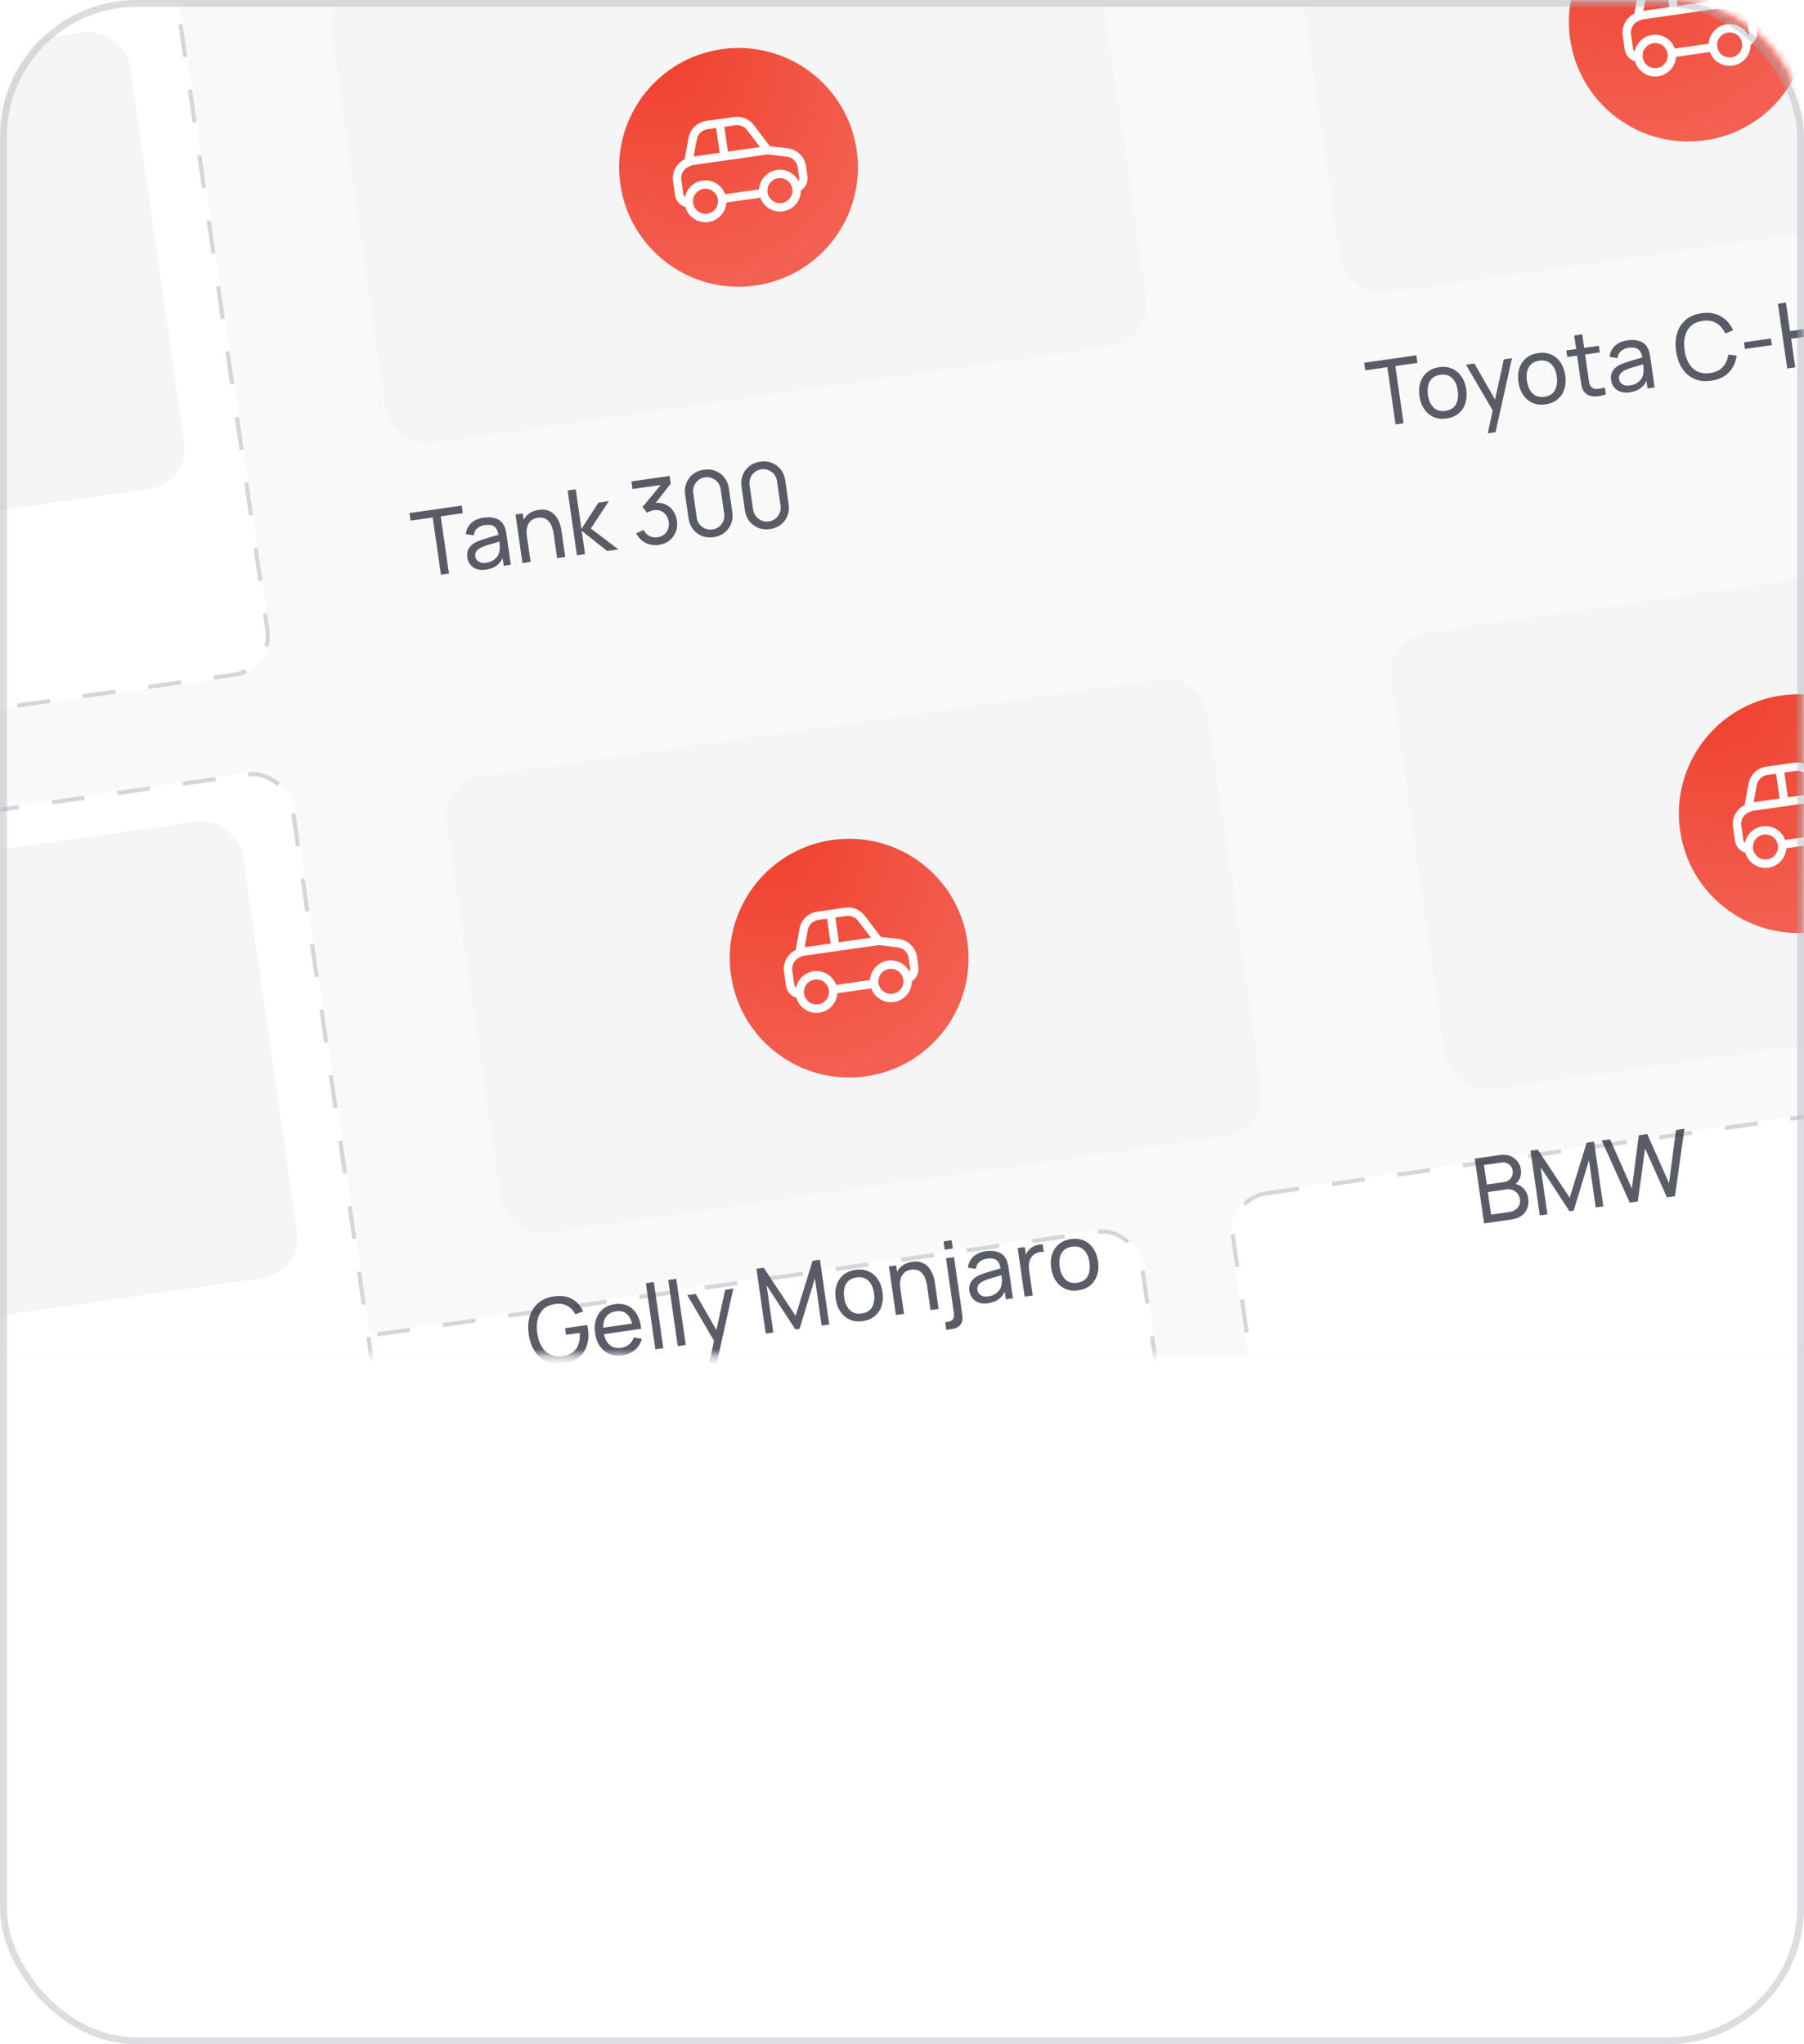 <?xml version="1.0" encoding="UTF-8"?> <svg xmlns="http://www.w3.org/2000/svg" width="240" height="272" viewBox="0 0 240 272" fill="none"><path d="M0 18.182C0 8.14 8.14 0 18.182 0H221.818C231.86 0 240 8.14 240 18.182V180.344H0V18.182Z" fill="#F9F9F9"></path><mask id="mask0_813_990" style="mask-type:alpha" maskUnits="userSpaceOnUse" x="0" y="0" width="240" height="181"><path d="M0 18.182C0 8.14 8.14 0 18.182 0H221.818C231.86 0 240 8.14 240 18.182V180.344H0V18.182Z" fill="#F9F9F9"></path></mask><g mask="url(#mask0_813_990)"><path d="M0 18.182C0 8.14 8.14 0 18.182 0H221.818C231.86 0 240 8.14 240 18.182V180.344H0V18.182Z" fill="#F9F9F9"></path><rect width="116.565" height="93.199" rx="5.499" transform="matrix(0.99 -0.141 0.142 0.99 -92 13.44)" fill="white"></rect><rect x="0.311" y="0.233" width="116.016" height="92.649" rx="5.224" transform="matrix(0.99 -0.141 0.142 0.99 -92.03 13.487)" stroke="#313543" stroke-opacity="0.2" stroke-width="0.55" stroke-dasharray="4.4 4.4"></rect><rect width="102.282" height="61.396" rx="5.499" transform="matrix(0.99 -0.141 0.142 0.99 -84.69 17.936)" fill="#F5F5F5"></rect><g filter="url(#filter0_ddd_813_990)"><rect width="116.565" height="93.199" rx="5.499" transform="matrix(0.99 -0.141 0.142 0.99 36 -5.56)" fill="white"></rect><rect x="0.311" y="0.233" width="116.016" height="92.649" rx="5.224" transform="matrix(0.99 -0.141 0.142 0.99 35.97 -5.513)" stroke="#313543" stroke-opacity="0.2" stroke-width="0.55" stroke-dasharray="4.4 4.4"></rect></g><rect width="102.282" height="61.396" rx="5.499" transform="matrix(0.99 -0.141 0.142 0.99 43.31 -1.064)" fill="#F5F5F5"></rect><path d="M58.661 76.468L57.568 68.858L54.628 69.278L54.482 68.266L61.429 67.275L61.574 68.287L58.634 68.706L59.727 76.316L58.661 76.468ZM64.642 75.798C64.159 75.867 63.742 75.837 63.389 75.708C63.04 75.574 62.761 75.374 62.551 75.106C62.346 74.838 62.218 74.531 62.168 74.183C62.119 73.844 62.141 73.542 62.233 73.276C62.329 73.006 62.483 72.772 62.695 72.575C62.906 72.374 63.169 72.202 63.482 72.059C63.778 71.931 64.111 71.811 64.481 71.697C64.856 71.578 65.234 71.465 65.618 71.357C66.002 71.249 66.36 71.147 66.693 71.051L66.341 71.327C66.271 70.751 66.094 70.342 65.811 70.102C65.532 69.86 65.097 69.782 64.506 69.866C64.115 69.922 63.784 70.061 63.514 70.283C63.248 70.5 63.084 70.817 63.022 71.233L61.966 71.072C62.04 70.483 62.277 69.995 62.678 69.608C63.079 69.221 63.645 68.975 64.375 68.871C64.962 68.787 65.48 68.821 65.93 68.973C66.383 69.12 66.731 69.392 66.976 69.789C67.096 69.975 67.185 70.184 67.243 70.416C67.3 70.645 67.347 70.886 67.384 71.142L67.958 75.141L67.012 75.276L66.789 73.726L67.032 73.838C66.863 74.395 66.579 74.839 66.178 75.169C65.781 75.499 65.269 75.708 64.642 75.798ZM64.676 74.883C65.059 74.828 65.381 74.713 65.641 74.537C65.904 74.357 66.106 74.143 66.245 73.895C66.384 73.643 66.461 73.379 66.474 73.105C66.505 72.897 66.505 72.67 66.475 72.426C66.447 72.178 66.424 71.988 66.405 71.856L66.799 71.965C66.459 72.062 66.124 72.157 65.795 72.248C65.466 72.34 65.156 72.433 64.864 72.528C64.571 72.619 64.31 72.715 64.08 72.817C63.912 72.898 63.757 72.993 63.614 73.103C63.475 73.213 63.367 73.344 63.292 73.498C63.219 73.647 63.198 73.823 63.227 74.026C63.252 74.202 63.32 74.363 63.431 74.51C63.546 74.657 63.704 74.767 63.906 74.84C64.112 74.912 64.369 74.926 64.676 74.883ZM74.12 74.262L73.655 71.023C73.611 70.716 73.541 70.424 73.444 70.149C73.352 69.873 73.221 69.633 73.053 69.428C72.889 69.22 72.684 69.066 72.437 68.967C72.195 68.867 71.902 68.841 71.558 68.89C71.291 68.928 71.054 69.009 70.848 69.132C70.645 69.251 70.478 69.413 70.349 69.619C70.22 69.825 70.131 70.074 70.084 70.366C70.039 70.653 70.044 70.984 70.098 71.359L69.366 71.244C69.276 70.617 69.311 70.064 69.47 69.585C69.633 69.102 69.901 68.711 70.274 68.414C70.65 68.112 71.116 67.921 71.671 67.842C72.09 67.782 72.457 67.797 72.771 67.886C73.085 67.976 73.356 68.117 73.583 68.308C73.81 68.496 73.998 68.717 74.149 68.973C74.299 69.224 74.416 69.487 74.5 69.76C74.588 70.028 74.649 70.286 74.685 70.534L75.198 74.108L74.12 74.262ZM69.509 74.92L68.581 68.454L69.539 68.317L69.787 70.047L69.907 70.03L70.587 74.766L69.509 74.92ZM76.749 73.887L75.517 65.264L76.595 65.111L77.352 70.379L79.617 66.879L81.001 66.681L78.608 70.322L82.264 73.1L80.773 73.313L77.386 70.619L77.833 73.732L76.749 73.887ZM87.648 72.503C87.22 72.564 86.812 72.543 86.422 72.439C86.032 72.332 85.683 72.154 85.374 71.904C85.069 71.651 84.825 71.333 84.644 70.952L85.626 70.512C85.815 70.892 86.078 71.165 86.416 71.328C86.753 71.492 87.113 71.544 87.495 71.486C87.846 71.428 88.138 71.305 88.371 71.116C88.608 70.924 88.778 70.684 88.879 70.396C88.984 70.108 89.012 69.789 88.961 69.438C88.885 68.903 88.663 68.492 88.296 68.207C87.928 67.917 87.485 67.809 86.966 67.883C86.822 67.904 86.673 67.945 86.519 68.008C86.369 68.07 86.232 68.147 86.106 68.238L85.47 67.467L88.253 64.119L88.442 64.459L84.148 65.071L84.002 64.054L89.086 63.328L89.233 64.352L86.883 67.351L86.817 66.976C87.382 66.854 87.895 66.877 88.355 67.043C88.815 67.21 89.193 67.488 89.489 67.877C89.789 68.266 89.979 68.734 90.057 69.281C90.136 69.832 90.082 70.337 89.896 70.795C89.709 71.253 89.421 71.635 89.033 71.938C88.644 72.238 88.183 72.426 87.648 72.503ZM94.931 71.475C94.372 71.555 93.855 71.501 93.38 71.312C92.908 71.119 92.513 70.823 92.195 70.424C91.881 70.021 91.683 69.54 91.603 68.981L91.149 65.82C91.069 65.261 91.123 64.744 91.311 64.269C91.504 63.794 91.8 63.399 92.199 63.086C92.602 62.772 93.083 62.575 93.641 62.495C94.201 62.415 94.718 62.469 95.193 62.658C95.668 62.847 96.063 63.143 96.377 63.546C96.692 63.949 96.889 64.43 96.97 64.989L97.424 68.15C97.504 68.709 97.45 69.226 97.261 69.701C97.072 70.172 96.776 70.567 96.374 70.885C95.971 71.199 95.49 71.396 94.931 71.475ZM94.784 70.452C95.124 70.403 95.419 70.278 95.671 70.075C95.923 69.872 96.111 69.621 96.235 69.322C96.359 69.019 96.397 68.7 96.348 68.365L95.876 65.078C95.828 64.739 95.702 64.443 95.499 64.191C95.295 63.939 95.044 63.751 94.745 63.627C94.446 63.502 94.127 63.464 93.788 63.513C93.452 63.56 93.157 63.686 92.901 63.89C92.649 64.093 92.461 64.344 92.337 64.642C92.213 64.941 92.175 65.26 92.224 65.599L92.695 68.886C92.744 69.222 92.87 69.517 93.073 69.773C93.277 70.025 93.528 70.213 93.827 70.338C94.13 70.462 94.449 70.5 94.784 70.452ZM102.428 70.406C101.869 70.485 101.352 70.431 100.877 70.242C100.405 70.049 100.01 69.753 99.692 69.354C99.378 68.951 99.18 68.47 99.1 67.911L98.646 64.75C98.566 64.191 98.62 63.674 98.808 63.199C99.001 62.724 99.297 62.329 99.696 62.016C100.099 61.702 100.58 61.505 101.139 61.425C101.698 61.345 102.215 61.4 102.69 61.589C103.165 61.777 103.56 62.073 103.875 62.476C104.189 62.88 104.387 63.361 104.467 63.919L104.921 67.081C105.001 67.639 104.947 68.156 104.758 68.631C104.569 69.102 104.274 69.497 103.871 69.815C103.468 70.129 102.987 70.326 102.428 70.406ZM102.281 69.382C102.621 69.333 102.916 69.208 103.168 69.005C103.42 68.802 103.608 68.551 103.732 68.252C103.856 67.949 103.894 67.63 103.846 67.295L103.374 64.008C103.325 63.669 103.199 63.373 102.996 63.121C102.792 62.869 102.541 62.681 102.242 62.557C101.943 62.432 101.624 62.394 101.285 62.443C100.95 62.491 100.654 62.616 100.398 62.82C100.146 63.023 99.958 63.274 99.834 63.572C99.71 63.871 99.672 64.19 99.721 64.529L100.193 67.816C100.241 68.152 100.367 68.447 100.571 68.703C100.774 68.956 101.025 69.144 101.324 69.268C101.627 69.392 101.946 69.43 102.281 69.382Z" fill="#313543" fill-opacity="0.8"></path><g filter="url(#filter1_d_813_990)"><ellipse cx="98.259" cy="22.22" rx="15.884" ry="15.884" transform="matrix(0.99 -0.141 0.141 0.99 -2.155 14.125)" fill="url(#paint0_radial_813_990)"></ellipse></g><path d="M92.701 18.551L92.287 20.827L95.743 20.333L95.271 17.031L94.106 17.198C93.76 17.247 93.437 17.404 93.185 17.647C92.933 17.89 92.763 18.206 92.701 18.551ZM92.079 21.98L92.076 21.992L91.793 22.106L91.664 22.159C91.319 22.299 91.031 22.551 90.846 22.873C90.661 23.196 90.59 23.572 90.642 23.94L90.908 25.798C90.933 25.974 91.012 26.131 91.127 26.252C91.243 25.654 91.552 25.111 92.007 24.706C92.462 24.3 93.038 24.056 93.645 24.01C94.253 23.963 94.859 24.118 95.37 24.45C95.881 24.781 96.269 25.271 96.474 25.845L100.987 25.2C101.023 24.591 101.258 24.011 101.656 23.549C102.053 23.087 102.592 22.769 103.188 22.643C103.785 22.517 104.406 22.591 104.957 22.853C105.507 23.115 105.957 23.55 106.235 24.093C106.314 23.94 106.342 23.766 106.318 23.596L106.127 22.261C106.075 21.897 105.904 21.56 105.641 21.303C105.378 21.046 105.038 20.883 104.673 20.84L102.158 20.54L92.078 21.98L92.079 21.98ZM101.107 19.567L99.392 17.309C99.213 17.073 98.973 16.888 98.698 16.775C98.424 16.662 98.123 16.624 97.829 16.666L96.372 16.874L96.844 20.176L101.107 19.567ZM107.419 23.439C107.471 23.808 107.417 24.184 107.262 24.524C107.106 24.863 106.857 25.15 106.543 25.352C106.547 26.008 106.318 26.645 105.897 27.149C105.477 27.653 104.891 27.992 104.245 28.106C103.598 28.22 102.932 28.101 102.364 27.77C101.797 27.44 101.365 26.919 101.145 26.301L96.632 26.946C96.594 27.601 96.325 28.222 95.872 28.698C95.42 29.174 94.814 29.475 94.162 29.547C93.509 29.619 92.852 29.457 92.307 29.091C91.762 28.725 91.364 28.178 91.184 27.547C90.826 27.441 90.506 27.235 90.262 26.953C90.018 26.671 89.86 26.325 89.807 25.955L89.542 24.097C89.458 23.512 89.563 22.916 89.841 22.395C90.12 21.873 90.557 21.454 91.09 21.198L91.607 18.351C91.712 17.777 91.994 17.251 92.414 16.846C92.835 16.442 93.372 16.18 93.949 16.097L97.671 15.565C98.162 15.495 98.662 15.557 99.121 15.746C99.579 15.934 99.979 16.242 100.279 16.637L102.413 19.451L104.805 19.736C105.413 19.808 105.98 20.08 106.419 20.508C106.857 20.936 107.141 21.497 107.228 22.103L107.419 23.439ZM93.62 25.13C93.183 25.192 92.787 25.426 92.522 25.78C92.257 26.134 92.143 26.579 92.205 27.017C92.268 27.454 92.502 27.849 92.856 28.115C93.21 28.38 93.654 28.494 94.092 28.432C94.53 28.369 94.925 28.135 95.191 27.781C95.456 27.427 95.57 26.983 95.507 26.545C95.445 26.107 95.211 25.712 94.857 25.446C94.503 25.181 94.058 25.067 93.62 25.13ZM103.527 23.714C103.089 23.776 102.694 24.01 102.428 24.364C102.163 24.718 102.049 25.163 102.112 25.601C102.174 26.039 102.408 26.434 102.762 26.699C103.116 26.965 103.561 27.079 103.999 27.016C104.437 26.953 104.832 26.719 105.097 26.366C105.362 26.012 105.476 25.567 105.414 25.129C105.351 24.691 105.117 24.296 104.763 24.031C104.409 23.765 103.965 23.651 103.527 23.714Z" fill="white"></path><g filter="url(#filter2_ddd_813_990)"><rect width="116.565" height="93.199" rx="5.499" transform="matrix(0.99 -0.141 0.142 0.99 163 -25.56)" fill="white"></rect><rect x="0.311" y="0.233" width="116.016" height="92.649" rx="5.224" transform="matrix(0.99 -0.141 0.142 0.99 162.97 -25.513)" stroke="#313543" stroke-opacity="0.2" stroke-width="0.55" stroke-dasharray="4.4 4.4"></rect></g><rect width="102.282" height="61.396" rx="5.499" transform="matrix(0.99 -0.141 0.142 0.99 170.31 -21.064)" fill="#F5F5F5"></rect><path d="M185.661 56.468L184.568 48.858L181.628 49.278L181.482 48.266L188.429 47.275L188.574 48.287L185.634 48.706L186.727 56.316L185.661 56.468ZM192.442 55.684C191.799 55.776 191.223 55.709 190.714 55.484C190.209 55.259 189.794 54.907 189.469 54.428C189.143 53.949 188.933 53.376 188.837 52.709C188.739 52.031 188.782 51.418 188.964 50.871C189.146 50.323 189.45 49.874 189.877 49.525C190.303 49.17 190.831 48.948 191.462 48.858C192.108 48.766 192.686 48.832 193.195 49.057C193.704 49.278 194.118 49.628 194.44 50.108C194.765 50.583 194.975 51.153 195.071 51.82C195.168 52.494 195.127 53.107 194.95 53.658C194.772 54.205 194.47 54.657 194.045 55.015C193.619 55.369 193.085 55.592 192.442 55.684ZM192.296 54.672C192.967 54.576 193.434 54.282 193.697 53.788C193.96 53.294 194.041 52.692 193.939 51.981C193.834 51.251 193.585 50.694 193.192 50.31C192.798 49.922 192.27 49.776 191.607 49.87C191.156 49.935 190.799 50.089 190.537 50.334C190.275 50.58 190.098 50.892 190.005 51.272C189.913 51.652 189.901 52.077 189.969 52.548C190.073 53.274 190.324 53.833 190.723 54.224C191.121 54.616 191.646 54.765 192.296 54.672ZM197.931 57.65L198.695 54.071L198.857 55.074L195.033 48.532L196.153 48.372L199.171 53.642L198.788 53.697L200.063 47.814L201.147 47.66L198.967 57.502L197.931 57.65ZM205.612 53.804C204.969 53.896 204.393 53.83 203.884 53.605C203.379 53.38 202.964 53.028 202.638 52.548C202.313 52.069 202.102 51.497 202.007 50.83C201.909 50.152 201.952 49.539 202.134 48.991C202.316 48.444 202.62 47.995 203.047 47.645C203.472 47.291 204.001 47.069 204.631 46.979C205.278 46.887 205.856 46.953 206.365 47.178C206.873 47.398 207.288 47.749 207.61 48.228C207.935 48.703 208.145 49.274 208.241 49.941C208.337 50.615 208.297 51.228 208.119 51.779C207.941 52.325 207.64 52.778 207.214 53.136C206.789 53.49 206.254 53.713 205.612 53.804ZM205.466 52.793C206.137 52.697 206.604 52.402 206.867 51.908C207.13 51.415 207.211 50.812 207.109 50.102C207.004 49.372 206.755 48.815 206.362 48.431C205.968 48.043 205.439 47.896 204.777 47.991C204.326 48.055 203.969 48.21 203.707 48.455C203.445 48.7 203.267 49.013 203.175 49.392C203.083 49.772 203.071 50.198 203.138 50.669C203.243 51.395 203.494 51.954 203.893 52.345C204.291 52.736 204.815 52.886 205.466 52.793ZM213.635 52.476C213.263 52.607 212.888 52.691 212.51 52.728C212.137 52.769 211.795 52.743 211.484 52.649C211.173 52.551 210.92 52.367 210.727 52.097C210.562 51.86 210.456 51.612 210.406 51.355C210.36 51.092 210.314 50.795 210.266 50.464L209.431 44.645L210.496 44.492L211.325 50.264C211.363 50.528 211.397 50.753 211.428 50.94C211.463 51.126 211.528 51.282 211.624 51.407C211.804 51.642 212.053 51.759 212.371 51.758C212.693 51.757 213.07 51.691 213.504 51.56L213.635 52.476ZM208.503 47.508L208.377 46.628L212.707 46.01L212.833 46.89L208.503 47.508ZM216.812 52.206C216.329 52.275 215.912 52.245 215.559 52.116C215.21 51.983 214.93 51.782 214.721 51.515C214.515 51.247 214.388 50.939 214.338 50.592C214.289 50.253 214.311 49.95 214.403 49.684C214.499 49.414 214.653 49.18 214.865 48.983C215.076 48.782 215.339 48.61 215.652 48.467C215.948 48.34 216.281 48.219 216.651 48.105C217.025 47.986 217.404 47.873 217.788 47.766C218.172 47.658 218.53 47.556 218.862 47.459L218.511 47.736C218.44 47.159 218.264 46.751 217.981 46.51C217.701 46.269 217.267 46.19 216.676 46.275C216.284 46.33 215.954 46.469 215.684 46.691C215.418 46.908 215.254 47.225 215.191 47.641L214.135 47.48C214.21 46.891 214.447 46.403 214.848 46.016C215.249 45.629 215.814 45.383 216.545 45.279C217.132 45.195 217.65 45.229 218.1 45.381C218.553 45.528 218.901 45.8 219.146 46.197C219.266 46.383 219.355 46.593 219.413 46.825C219.47 47.053 219.517 47.295 219.554 47.55L220.128 51.55L219.182 51.685L218.959 50.134L219.201 50.246C219.033 50.804 218.748 51.248 218.348 51.578C217.951 51.907 217.439 52.117 216.812 52.206ZM216.846 51.291C217.229 51.236 217.551 51.121 217.811 50.946C218.074 50.765 218.276 50.551 218.415 50.303C218.554 50.051 218.631 49.788 218.644 49.513C218.675 49.305 218.675 49.079 218.644 48.835C218.617 48.586 218.594 48.396 218.575 48.264L218.969 48.373C218.629 48.47 218.294 48.565 217.965 48.657C217.636 48.748 217.325 48.842 217.033 48.936C216.741 49.027 216.48 49.123 216.25 49.225C216.082 49.306 215.927 49.402 215.784 49.512C215.645 49.621 215.537 49.753 215.462 49.906C215.389 50.055 215.368 50.231 215.397 50.435C215.422 50.61 215.49 50.772 215.601 50.919C215.716 51.065 215.874 51.175 216.076 51.248C216.282 51.321 216.539 51.335 216.846 51.291ZM227.654 50.659C226.795 50.782 226.04 50.696 225.386 50.402C224.733 50.108 224.2 49.647 223.788 49.017C223.38 48.387 223.112 47.629 222.985 46.743C222.857 45.857 222.901 45.054 223.116 44.335C223.334 43.616 223.716 43.024 224.26 42.559C224.804 42.094 225.506 41.801 226.364 41.678C227.362 41.536 228.219 41.672 228.934 42.087C229.654 42.502 230.197 43.121 230.564 43.944L229.521 44.386C229.253 43.769 228.867 43.307 228.363 43C227.858 42.693 227.241 42.592 226.51 42.696C225.867 42.788 225.353 43.01 224.968 43.362C224.583 43.715 224.32 44.167 224.179 44.721C224.038 45.271 224.015 45.891 224.111 46.582C224.205 47.269 224.398 47.859 224.688 48.351C224.978 48.839 225.36 49.2 225.834 49.434C226.307 49.664 226.865 49.733 227.508 49.641C228.238 49.537 228.802 49.267 229.2 48.831C229.597 48.392 229.838 47.84 229.922 47.177L231.047 47.309C230.926 48.198 230.579 48.944 230.006 49.547C229.436 50.146 228.652 50.517 227.654 50.659ZM232.139 46.432L232.013 45.552L235.606 45.04L235.732 45.92L232.139 46.432ZM237.767 49.032L236.529 40.411L237.595 40.259L238.141 44.061L242.68 43.413L242.134 39.611L243.2 39.459L244.438 48.081L243.372 48.233L242.825 44.425L238.286 45.073L238.833 48.88L237.767 49.032ZM246.118 47.841L244.88 39.219L248.287 38.733C248.371 38.721 248.472 38.711 248.589 38.702C248.705 38.69 248.818 38.686 248.929 38.69C249.407 38.696 249.821 38.799 250.172 39.002C250.527 39.204 250.811 39.483 251.025 39.839C251.239 40.192 251.379 40.597 251.444 41.056C251.54 41.723 251.45 42.327 251.173 42.867C250.895 43.404 250.43 43.782 249.777 44.001L249.38 44.125L246.727 44.504L247.184 47.689L246.118 47.841ZM251.25 47.108L249.046 43.843L250.053 43.369L252.472 46.934L251.25 47.108ZM246.581 43.492L248.887 43.163C248.963 43.152 249.048 43.136 249.143 43.114C249.241 43.092 249.333 43.064 249.418 43.032C249.684 42.929 249.891 42.781 250.039 42.589C250.19 42.392 250.289 42.175 250.336 41.936C250.383 41.693 250.389 41.452 250.355 41.212C250.32 40.972 250.247 40.745 250.134 40.529C250.021 40.309 249.864 40.125 249.664 39.979C249.468 39.831 249.228 39.748 248.944 39.727C248.852 39.716 248.756 39.715 248.656 39.725C248.559 39.731 248.473 39.739 248.397 39.75L246.091 40.079L246.581 43.492Z" fill="#313543" fill-opacity="0.8"></path><g filter="url(#filter3_d_813_990)"><ellipse cx="224.601" cy="2.838" rx="15.884" ry="15.884" transform="matrix(0.99 -0.141 0.141 0.99 1.857 31.805)" fill="url(#paint1_radial_813_990)"></ellipse></g><path d="M219.043 -0.831L218.629 1.445L222.085 0.951L221.613 -2.351L220.449 -2.184C220.102 -2.135 219.78 -1.978 219.527 -1.735C219.275 -1.492 219.105 -1.176 219.043 -0.831ZM218.421 2.598L218.418 2.61L218.136 2.724L218.006 2.776C217.662 2.917 217.374 3.168 217.189 3.491C217.004 3.814 216.932 4.189 216.985 4.558L217.25 6.416C217.275 6.592 217.354 6.749 217.469 6.87C217.585 6.272 217.895 5.728 218.35 5.323C218.805 4.918 219.38 4.674 219.988 4.628C220.595 4.581 221.201 4.736 221.712 5.067C222.223 5.399 222.611 5.889 222.817 6.463L227.33 5.818C227.365 5.209 227.6 4.629 227.998 4.167C228.396 3.705 228.934 3.386 229.531 3.261C230.127 3.135 230.749 3.209 231.299 3.471C231.85 3.733 232.299 4.168 232.577 4.711C232.656 4.558 232.685 4.384 232.66 4.214L232.469 2.878C232.418 2.514 232.247 2.178 231.984 1.921C231.721 1.664 231.38 1.501 231.015 1.458L228.5 1.158L218.42 2.598L218.421 2.598ZM227.449 0.185L225.735 -2.073C225.555 -2.31 225.316 -2.494 225.041 -2.607C224.766 -2.721 224.466 -2.758 224.171 -2.716L222.714 -2.508L223.186 0.794L227.449 0.185ZM233.761 4.056C233.814 4.426 233.759 4.802 233.604 5.141C233.449 5.481 233.199 5.768 232.885 5.97C232.889 6.626 232.661 7.263 232.24 7.767C231.819 8.271 231.234 8.61 230.587 8.724C229.94 8.837 229.274 8.719 228.707 8.388C228.139 8.058 227.707 7.537 227.487 6.918L222.974 7.563C222.936 8.219 222.667 8.84 222.215 9.316C221.763 9.792 221.156 10.093 220.504 10.165C219.851 10.237 219.194 10.075 218.649 9.709C218.104 9.343 217.706 8.796 217.526 8.164C217.168 8.059 216.848 7.853 216.604 7.571C216.36 7.289 216.202 6.942 216.15 6.573L215.884 4.715C215.8 4.13 215.905 3.534 216.184 3.012C216.462 2.491 216.899 2.072 217.432 1.816L217.949 -1.031C218.054 -1.605 218.336 -2.132 218.757 -2.536C219.177 -2.941 219.714 -3.203 220.292 -3.285L224.013 -3.817C224.504 -3.887 225.005 -3.825 225.463 -3.637C225.922 -3.448 226.322 -3.14 226.621 -2.745L228.756 0.069L231.147 0.354C231.755 0.426 232.323 0.698 232.761 1.126C233.199 1.554 233.484 2.115 233.57 2.721L233.761 4.056ZM219.963 5.747C219.525 5.81 219.13 6.044 218.864 6.398C218.599 6.752 218.485 7.196 218.548 7.634C218.61 8.072 218.844 8.467 219.198 8.733C219.552 8.998 219.997 9.112 220.435 9.049C220.872 8.987 221.268 8.753 221.533 8.399C221.798 8.045 221.912 7.6 221.85 7.162C221.787 6.725 221.553 6.329 221.199 6.064C220.845 5.799 220.401 5.685 219.963 5.747ZM229.869 4.332C229.431 4.394 229.036 4.628 228.771 4.982C228.505 5.336 228.391 5.781 228.454 6.219C228.517 6.657 228.751 7.052 229.104 7.317C229.458 7.582 229.903 7.696 230.341 7.634C230.779 7.571 231.174 7.337 231.439 6.983C231.705 6.629 231.819 6.185 231.756 5.747C231.694 5.309 231.46 4.914 231.106 4.648C230.752 4.383 230.307 4.269 229.869 4.332Z" fill="white"></path><rect width="116.565" height="93.199" rx="5.499" transform="matrix(0.99 -0.141 0.142 0.99 -77 118.44)" fill="white"></rect><rect x="0.311" y="0.233" width="116.016" height="92.649" rx="5.224" transform="matrix(0.99 -0.141 0.142 0.99 -77.03 118.487)" stroke="#313543" stroke-opacity="0.2" stroke-width="0.55" stroke-dasharray="4.4 4.4"></rect><rect width="102.282" height="61.396" rx="5.499" transform="matrix(0.99 -0.141 0.142 0.99 -69.69 122.936)" fill="#F5F5F5"></rect><g filter="url(#filter4_ddd_813_990)"><rect width="116.565" height="93.199" rx="5.499" transform="matrix(0.99 -0.141 0.142 0.99 51 99.44)" fill="white"></rect><rect x="0.311" y="0.233" width="116.016" height="92.649" rx="5.224" transform="matrix(0.99 -0.141 0.142 0.99 50.97 99.487)" stroke="#313543" stroke-opacity="0.2" stroke-width="0.55" stroke-dasharray="4.4 4.4"></rect></g><rect width="102.282" height="61.396" rx="5.499" transform="matrix(0.99 -0.141 0.142 0.99 58.66 104.002)" fill="#F5F5F5"></rect><path d="M74.956 181.466C74.365 181.551 73.811 181.524 73.294 181.386C72.778 181.248 72.316 181.01 71.909 180.673C71.501 180.332 71.162 179.9 70.891 179.376C70.624 178.848 70.441 178.237 70.341 177.543C70.209 176.625 70.259 175.807 70.49 175.09C70.721 174.372 71.108 173.79 71.65 173.342C72.193 172.89 72.865 172.606 73.667 172.492C74.633 172.354 75.444 172.468 76.1 172.835C76.755 173.198 77.25 173.752 77.585 174.499L76.539 174.874C76.285 174.377 75.929 174.002 75.473 173.749C75.017 173.497 74.482 173.414 73.867 173.502C73.224 173.59 72.71 173.81 72.324 174.162C71.942 174.51 71.681 174.96 71.541 175.514C71.4 176.068 71.378 176.69 71.473 177.381C71.567 178.068 71.76 178.656 72.05 179.144C72.34 179.632 72.72 179.993 73.189 180.228C73.662 180.458 74.221 180.529 74.864 180.441C75.419 180.366 75.871 180.193 76.219 179.924C76.568 179.654 76.817 179.301 76.966 178.864C77.115 178.427 77.17 177.92 77.132 177.343L75.3 177.605L75.174 176.725L78.132 176.303C78.155 176.381 78.175 176.476 78.191 176.587C78.21 176.695 78.223 176.768 78.229 176.808C78.342 177.594 78.295 178.32 78.089 178.985C77.886 179.645 77.523 180.194 76.999 180.631C76.48 181.068 75.798 181.346 74.956 181.466ZM82.817 180.345C82.182 180.435 81.608 180.375 81.092 180.163C80.581 179.947 80.157 179.606 79.821 179.141C79.485 178.672 79.268 178.1 79.171 177.425C79.07 176.719 79.112 176.089 79.297 175.537C79.483 174.982 79.786 174.531 80.209 174.185C80.636 173.835 81.162 173.616 81.789 173.526C82.44 173.433 83.014 173.504 83.513 173.738C84.015 173.972 84.419 174.35 84.726 174.873C85.038 175.395 85.232 176.041 85.31 176.812L84.233 176.966L84.177 176.582C84.052 175.79 83.805 175.22 83.437 174.873C83.069 174.523 82.578 174.391 81.963 174.479C81.304 174.573 80.833 174.856 80.551 175.328C80.268 175.8 80.184 176.431 80.297 177.222C80.407 177.984 80.663 178.55 81.067 178.92C81.47 179.291 81.989 179.43 82.624 179.34C83.051 179.279 83.408 179.128 83.696 178.887C83.983 178.647 84.19 178.33 84.317 177.937L85.392 178.144C85.222 178.751 84.907 179.248 84.445 179.636C83.987 180.019 83.444 180.255 82.817 180.345ZM79.981 177.572L79.858 176.716L84.637 176.034L84.76 176.89L79.981 177.572ZM87.185 179.538L85.921 170.737L86.987 170.585L88.251 179.386L87.185 179.538ZM90.167 179.113L88.903 170.311L89.969 170.159L91.233 178.96L90.167 179.113ZM94.341 181.45L95.104 177.87L95.266 178.874L91.443 172.332L92.562 172.172L95.58 177.442L95.197 177.497L96.473 171.614L97.557 171.459L95.377 181.302L94.341 181.45ZM101.872 177.442L100.634 168.821L101.604 168.682L105.848 175.085L108.102 167.755L109.084 167.615L110.321 176.23L109.309 176.375L108.408 170.1L106.381 176.799L105.812 176.88L101.982 171.017L102.884 177.298L101.872 177.442ZM114.781 175.783C114.139 175.875 113.563 175.809 113.054 175.584C112.549 175.359 112.134 175.006 111.808 174.527C111.483 174.048 111.272 173.476 111.176 172.809C111.079 172.131 111.121 171.518 111.304 170.97C111.486 170.423 111.79 169.974 112.216 169.624C112.642 169.27 113.17 169.048 113.801 168.958C114.448 168.866 115.026 168.932 115.535 169.157C116.043 169.377 116.458 169.728 116.78 170.207C117.104 170.682 117.315 171.253 117.41 171.92C117.507 172.594 117.467 173.207 117.289 173.758C117.111 174.304 116.809 174.757 116.384 175.115C115.958 175.469 115.424 175.692 114.781 175.783ZM114.636 174.772C115.307 174.676 115.774 174.381 116.037 173.887C116.3 173.394 116.381 172.791 116.279 172.081C116.174 171.351 115.925 170.793 115.531 170.41C115.138 170.022 114.609 169.875 113.947 169.97C113.495 170.034 113.139 170.189 112.877 170.434C112.614 170.679 112.437 170.992 112.345 171.371C112.253 171.751 112.241 172.177 112.308 172.648C112.413 173.374 112.664 173.933 113.062 174.324C113.461 174.715 113.985 174.864 114.636 174.772ZM123.799 174.313L123.334 171.074C123.29 170.767 123.219 170.475 123.123 170.2C123.03 169.924 122.9 169.684 122.732 169.48C122.568 169.271 122.362 169.117 122.116 169.018C121.873 168.918 121.58 168.893 121.237 168.942C120.97 168.98 120.733 169.061 120.526 169.184C120.323 169.302 120.157 169.464 120.028 169.67C119.899 169.876 119.81 170.125 119.762 170.417C119.718 170.704 119.723 171.036 119.777 171.411L119.045 171.295C118.955 170.669 118.99 170.116 119.149 169.637C119.312 169.153 119.58 168.763 119.953 168.465C120.329 168.163 120.794 167.972 121.349 167.893C121.769 167.833 122.135 167.848 122.45 167.938C122.764 168.027 123.035 168.168 123.262 168.359C123.488 168.547 123.677 168.769 123.828 169.024C123.978 169.276 124.095 169.538 124.179 169.811C124.267 170.08 124.328 170.338 124.364 170.585L124.877 174.159L123.799 174.313ZM119.188 174.971L118.259 168.505L119.218 168.368L119.466 170.099L119.586 170.082L120.266 174.817L119.188 174.971ZM125.888 176.948L125.742 175.93L126.09 175.88C126.401 175.836 126.627 175.724 126.769 175.545C126.91 175.366 126.956 175.107 126.908 174.768L125.853 167.422L126.919 167.269L128.026 174.981C128.102 175.512 128.022 175.935 127.786 176.249C127.555 176.567 127.172 176.765 126.637 176.841L125.888 176.948ZM125.688 166.278L125.53 165.176L126.596 165.024L126.754 166.126L125.688 166.278ZM131.444 173.406C130.961 173.475 130.543 173.445 130.191 173.316C129.842 173.182 129.562 172.982 129.353 172.714C129.147 172.446 129.02 172.139 128.97 171.791C128.921 171.452 128.943 171.15 129.035 170.884C129.131 170.614 129.284 170.38 129.496 170.183C129.708 169.981 129.97 169.809 130.284 169.667C130.579 169.539 130.912 169.418 131.283 169.304C131.657 169.186 132.036 169.073 132.42 168.965C132.804 168.857 133.162 168.755 133.494 168.659L133.143 168.935C133.072 168.359 132.896 167.95 132.612 167.709C132.333 167.468 131.898 167.39 131.308 167.474C130.916 167.53 130.586 167.669 130.316 167.891C130.05 168.108 129.886 168.424 129.823 168.841L128.767 168.68C128.842 168.091 129.079 167.603 129.48 167.216C129.881 166.828 130.446 166.583 131.177 166.479C131.764 166.395 132.282 166.429 132.731 166.58C133.184 166.728 133.533 167 133.778 167.397C133.898 167.583 133.987 167.792 134.045 168.024C134.102 168.252 134.149 168.494 134.186 168.75L134.76 172.749L133.814 172.884L133.591 171.333L133.833 171.446C133.665 172.003 133.38 172.447 132.98 172.777C132.583 173.107 132.071 173.316 131.444 173.406ZM131.478 172.49C131.861 172.436 132.183 172.321 132.443 172.145C132.706 171.965 132.908 171.751 133.047 171.503C133.186 171.251 133.262 170.987 133.276 170.712C133.307 170.504 133.307 170.278 133.276 170.034C133.249 169.786 133.225 169.595 133.207 169.464L133.601 169.572C133.261 169.67 132.926 169.764 132.597 169.856C132.268 169.948 131.957 170.041 131.665 170.136C131.373 170.226 131.112 170.323 130.882 170.425C130.714 170.506 130.559 170.601 130.416 170.711C130.277 170.821 130.169 170.952 130.093 171.106C130.021 171.254 130 171.431 130.029 171.634C130.054 171.81 130.122 171.971 130.233 172.118C130.348 172.265 130.506 172.375 130.708 172.448C130.914 172.52 131.17 172.534 131.478 172.49ZM136.317 172.527L135.388 166.061L136.341 165.925L136.565 167.488L136.38 167.306C136.427 167.096 136.499 166.898 136.594 166.714C136.694 166.528 136.812 166.371 136.948 166.241C137.096 166.082 137.271 165.951 137.472 165.849C137.674 165.747 137.883 165.674 138.101 165.631C138.318 165.584 138.526 165.568 138.724 165.585L138.868 166.585C138.635 166.557 138.388 166.576 138.124 166.642C137.861 166.708 137.627 166.841 137.424 167.041C137.237 167.219 137.101 167.421 137.016 167.649C136.935 167.877 136.89 168.117 136.881 168.371C136.872 168.621 136.886 168.873 136.923 169.129L137.389 172.374L136.317 172.527ZM143.448 171.693C142.806 171.784 142.23 171.718 141.721 171.493C141.216 171.268 140.801 170.916 140.475 170.437C140.15 169.958 139.939 169.385 139.843 168.718C139.746 168.04 139.788 167.427 139.971 166.879C140.153 166.332 140.457 165.883 140.883 165.533C141.309 165.179 141.837 164.957 142.468 164.867C143.115 164.775 143.693 164.841 144.202 165.066C144.71 165.287 145.125 165.637 145.446 166.116C145.771 166.591 145.982 167.162 146.077 167.829C146.174 168.503 146.134 169.116 145.956 169.667C145.778 170.214 145.476 170.666 145.051 171.024C144.625 171.378 144.091 171.601 143.448 171.693ZM143.303 170.681C143.974 170.585 144.441 170.29 144.704 169.797C144.967 169.303 145.048 168.701 144.946 167.99C144.841 167.26 144.592 166.703 144.198 166.319C143.805 165.931 143.276 165.784 142.614 165.879C142.162 165.943 141.806 166.098 141.544 166.343C141.281 166.589 141.104 166.901 141.012 167.281C140.92 167.66 140.908 168.086 140.975 168.557C141.08 169.283 141.331 169.842 141.729 170.233C142.128 170.624 142.652 170.774 143.303 170.681Z" fill="#313543" fill-opacity="0.8"></path><g filter="url(#filter5_d_813_990)"><ellipse cx="113.024" cy="127.427" rx="15.884" ry="15.884" transform="matrix(0.99 -0.141 0.141 0.99 -16.889 17.272)" fill="url(#paint2_radial_813_990)"></ellipse></g><path d="M107.465 123.758L107.052 126.034L110.508 125.54L110.036 122.238L108.871 122.405C108.525 122.454 108.202 122.611 107.95 122.854C107.697 123.097 107.528 123.413 107.465 123.758ZM106.843 127.187L106.841 127.199L106.558 127.313L106.429 127.366C106.084 127.506 105.796 127.758 105.611 128.08C105.426 128.403 105.354 128.779 105.407 129.147L105.673 131.005C105.698 131.181 105.777 131.338 105.892 131.459C106.008 130.861 106.317 130.317 106.772 129.912C107.227 129.507 107.803 129.263 108.41 129.217C109.018 129.17 109.624 129.325 110.135 129.656C110.646 129.988 111.034 130.478 111.239 131.052L115.752 130.407C115.788 129.798 116.023 129.218 116.42 128.756C116.818 128.294 117.357 127.976 117.953 127.85C118.55 127.724 119.171 127.798 119.722 128.06C120.272 128.322 120.721 128.757 121 129.3C121.078 129.147 121.107 128.973 121.083 128.803L120.892 127.468C120.84 127.104 120.669 126.767 120.406 126.51C120.143 126.253 119.803 126.09 119.438 126.047L116.923 125.747L106.842 127.187L106.843 127.187ZM115.872 124.774L114.157 122.516C113.978 122.279 113.738 122.095 113.463 121.982C113.188 121.869 112.888 121.831 112.594 121.873L111.137 122.081L111.609 125.383L115.872 124.774ZM122.183 128.645C122.236 129.015 122.182 129.391 122.027 129.731C121.871 130.07 121.622 130.357 121.308 130.559C121.312 131.215 121.083 131.852 120.662 132.356C120.242 132.86 119.656 133.199 119.009 133.313C118.363 133.427 117.697 133.308 117.129 132.977C116.562 132.647 116.13 132.126 115.91 131.508L111.397 132.152C111.358 132.808 111.089 133.429 110.637 133.905C110.185 134.381 109.579 134.682 108.926 134.754C108.274 134.826 107.617 134.664 107.072 134.298C106.527 133.932 106.129 133.385 105.949 132.754C105.591 132.648 105.271 132.442 105.027 132.16C104.783 131.878 104.625 131.531 104.572 131.162L104.307 129.304C104.223 128.719 104.328 128.123 104.606 127.601C104.885 127.08 105.322 126.661 105.854 126.405L106.372 123.558C106.476 122.984 106.759 122.458 107.179 122.053C107.6 121.648 108.137 121.386 108.714 121.304L112.436 120.772C112.926 120.702 113.427 120.764 113.886 120.953C114.344 121.141 114.744 121.449 115.044 121.844L117.178 124.658L119.57 124.943C120.178 125.015 120.745 125.287 121.183 125.715C121.622 126.143 121.906 126.704 121.993 127.31L122.183 128.645ZM108.385 130.336C107.947 130.399 107.552 130.633 107.287 130.987C107.021 131.341 106.908 131.786 106.97 132.223C107.033 132.661 107.267 133.056 107.621 133.322C107.974 133.587 108.419 133.701 108.857 133.639C109.295 133.576 109.69 133.342 109.956 132.988C110.221 132.634 110.335 132.189 110.272 131.752C110.21 131.314 109.976 130.919 109.622 130.653C109.268 130.388 108.823 130.274 108.385 130.336ZM118.292 128.921C117.854 128.983 117.459 129.217 117.193 129.571C116.928 129.925 116.814 130.37 116.877 130.808C116.939 131.246 117.173 131.641 117.527 131.906C117.881 132.172 118.326 132.285 118.764 132.223C119.201 132.16 119.597 131.926 119.862 131.572C120.127 131.219 120.241 130.774 120.179 130.336C120.116 129.898 119.882 129.503 119.528 129.238C119.174 128.972 118.73 128.858 118.292 128.921Z" fill="white"></path><g filter="url(#filter6_ddd_813_990)"><rect width="116.565" height="93.199" rx="5.499" transform="matrix(0.99 -0.141 0.142 0.99 177 80.44)" fill="white"></rect><rect x="0.311" y="0.233" width="116.016" height="92.649" rx="5.224" transform="matrix(0.99 -0.141 0.142 0.99 176.97 80.487)" stroke="#313543" stroke-opacity="0.2" stroke-width="0.55" stroke-dasharray="4.4 4.4"></rect></g><rect width="102.282" height="61.396" rx="5.499" transform="matrix(0.99 -0.141 0.142 0.99 184.31 84.936)" fill="#F5F5F5"></rect><path d="M197.439 162.785L196.201 154.163L199.561 153.684C200.076 153.61 200.53 153.654 200.924 153.813C201.321 153.972 201.641 154.212 201.882 154.532C202.127 154.847 202.278 155.204 202.336 155.604C202.403 156.071 202.342 156.497 202.153 156.882C201.963 157.268 201.675 157.555 201.287 157.745L201.232 157.453C201.809 157.522 202.279 157.732 202.643 158.083C203.007 158.434 203.228 158.883 203.307 159.43C203.379 159.933 203.338 160.383 203.183 160.78C203.032 161.176 202.778 161.504 202.42 161.763C202.065 162.021 201.625 162.187 201.098 162.263L197.439 162.785ZM198.371 161.613L200.748 161.274C201.068 161.228 201.345 161.13 201.58 160.978C201.814 160.822 201.988 160.627 202.1 160.391C202.217 160.154 202.254 159.884 202.21 159.581C202.168 159.289 202.065 159.037 201.9 158.825C201.739 158.611 201.531 158.454 201.276 158.351C201.024 158.245 200.745 158.213 200.437 158.257L197.94 158.614L198.371 161.613ZM197.796 157.608L200.065 157.284C200.321 157.247 200.543 157.161 200.731 157.024C200.922 156.883 201.064 156.704 201.155 156.487C201.25 156.27 201.278 156.027 201.24 155.76C201.186 155.389 201.017 155.103 200.732 154.904C200.447 154.704 200.1 154.633 199.693 154.691L197.423 155.015L197.796 157.608ZM204.854 161.727L203.616 153.105L204.586 152.967L208.83 159.369L211.084 152.04L212.066 151.899L213.303 160.515L212.291 160.659L211.39 154.385L209.364 161.083L208.795 161.164L204.965 155.302L205.866 161.582L204.854 161.727ZM216.822 160.019L213.086 151.754L214.2 151.595L217.096 158.141L218.028 151.055L219.147 150.889L222.042 157.435L222.973 150.343L224.093 150.183L222.834 159.161L221.768 159.313L218.857 152.83L217.888 159.867L216.822 160.019Z" fill="#313543" fill-opacity="0.8"></path><g filter="url(#filter7_d_813_990)"><ellipse cx="239.275" cy="108.138" rx="15.884" ry="15.884" transform="matrix(0.99 -0.141 0.141 0.99 -12.891 34.94)" fill="url(#paint3_radial_813_990)"></ellipse></g><path d="M233.717 104.469L233.303 106.745L236.759 106.252L236.287 102.949L235.123 103.116C234.776 103.165 234.453 103.322 234.201 103.565C233.949 103.808 233.779 104.124 233.717 104.469ZM233.095 107.898L233.092 107.91L232.81 108.025L232.68 108.077C232.335 108.217 232.048 108.469 231.863 108.792C231.678 109.114 231.606 109.49 231.659 109.858L231.924 111.716C231.949 111.892 232.028 112.049 232.143 112.17C232.259 111.572 232.569 111.029 233.024 110.624C233.479 110.218 234.054 109.974 234.662 109.928C235.269 109.882 235.875 110.036 236.386 110.368C236.897 110.699 237.285 111.189 237.491 111.763L242.004 111.118C242.039 110.509 242.274 109.929 242.672 109.467C243.07 109.005 243.608 108.687 244.205 108.561C244.801 108.435 245.423 108.509 245.973 108.771C246.524 109.033 246.973 109.469 247.251 110.011C247.33 109.858 247.359 109.684 247.334 109.514L247.143 108.179C247.091 107.815 246.921 107.478 246.658 107.221C246.395 106.964 246.054 106.801 245.689 106.758L243.174 106.458L233.094 107.899L233.095 107.898ZM242.123 105.485L240.409 103.228C240.229 102.991 239.989 102.806 239.715 102.693C239.44 102.58 239.14 102.542 238.845 102.584L237.388 102.792L237.86 106.094L242.123 105.485ZM248.435 109.357C248.488 109.726 248.433 110.103 248.278 110.442C248.123 110.781 247.873 111.068 247.559 111.27C247.563 111.926 247.334 112.563 246.914 113.067C246.493 113.571 245.907 113.91 245.261 114.024C244.614 114.138 243.948 114.019 243.381 113.688C242.813 113.358 242.381 112.837 242.161 112.219L237.648 112.864C237.61 113.519 237.341 114.14 236.889 114.616C236.436 115.092 235.83 115.393 235.178 115.465C234.525 115.537 233.868 115.376 233.323 115.01C232.778 114.643 232.38 114.096 232.2 113.465C231.842 113.359 231.522 113.153 231.278 112.871C231.034 112.589 230.876 112.243 230.823 111.873L230.558 110.015C230.474 109.43 230.579 108.834 230.858 108.313C231.136 107.791 231.573 107.372 232.106 107.116L232.623 104.269C232.728 103.695 233.01 103.169 233.431 102.764C233.851 102.36 234.388 102.098 234.965 102.015L238.687 101.483C239.178 101.413 239.678 101.475 240.137 101.664C240.596 101.852 240.996 102.16 241.295 102.555L243.429 105.369L245.821 105.654C246.429 105.727 246.997 105.998 247.435 106.426C247.873 106.854 248.157 107.415 248.244 108.021L248.435 109.357ZM234.637 111.048C234.199 111.11 233.804 111.344 233.538 111.698C233.273 112.052 233.159 112.497 233.221 112.935C233.284 113.373 233.518 113.768 233.872 114.033C234.226 114.298 234.671 114.412 235.108 114.35C235.546 114.287 235.941 114.053 236.207 113.699C236.472 113.345 236.586 112.901 236.524 112.463C236.461 112.025 236.227 111.63 235.873 111.364C235.519 111.099 235.074 110.985 234.637 111.048ZM244.543 109.632C244.105 109.695 243.71 109.928 243.445 110.282C243.179 110.636 243.065 111.081 243.128 111.519C243.19 111.957 243.424 112.352 243.778 112.617C244.132 112.883 244.577 112.997 245.015 112.934C245.453 112.872 245.848 112.638 246.113 112.284C246.379 111.93 246.493 111.485 246.43 111.047C246.367 110.609 246.133 110.214 245.78 109.949C245.426 109.683 244.981 109.569 244.543 109.632Z" fill="white"></path></g><rect x="0.455" y="0.455" width="239.091" height="271.091" rx="17.727" stroke="#A8AAB1" stroke-opacity="0.4" stroke-width="0.909"></rect><defs><filter id="filter0_ddd_813_990" x="-35.938" y="-21.215" width="272.506" height="270.759" filterUnits="userSpaceOnUse" color-interpolation-filters="sRGB"><feFlood flood-opacity="0" result="BackgroundImageFix"></feFlood><feColorMatrix in="SourceAlpha" type="matrix" values="0 0 0 0 0 0 0 0 0 0 0 0 0 0 0 0 0 0 127 0" result="hardAlpha"></feColorMatrix><feOffset dy="35.017"></feOffset><feGaussianBlur stdDeviation="11.582"></feGaussianBlur><feColorMatrix type="matrix" values="0 0 0 0 0 0 0 0 0 0 0 0 0 0 0 0 0 0 0.024 0"></feColorMatrix><feBlend mode="normal" in2="BackgroundImageFix" result="effect1_dropShadow_813_990"></feBlend><feColorMatrix in="SourceAlpha" type="matrix" values="0 0 0 0 0 0 0 0 0 0 0 0 0 0 0 0 0 0 127 0" result="hardAlpha"></feColorMatrix><feOffset dy="58.923"></feOffset><feGaussianBlur stdDeviation="21.296"></feGaussianBlur><feColorMatrix type="matrix" values="0 0 0 0 0 0 0 0 0 0 0 0 0 0 0 0 0 0 0.03 0"></feColorMatrix><feBlend mode="normal" in2="effect1_dropShadow_813_990" result="effect2_dropShadow_813_990"></feBlend><feColorMatrix in="SourceAlpha" type="matrix" values="0 0 0 0 0 0 0 0 0 0 0 0 0 0 0 0 0 0 127 0" result="hardAlpha"></feColorMatrix><feOffset dy="90.909"></feOffset><feGaussianBlur stdDeviation="36.364"></feGaussianBlur><feColorMatrix type="matrix" values="0 0 0 0 0 0 0 0 0 0 0 0 0 0 0 0 0 0 0.04 0"></feColorMatrix><feBlend mode="normal" in2="effect2_dropShadow_813_990" result="effect3_dropShadow_813_990"></feBlend><feBlend mode="normal" in="SourceGraphic" in2="effect3_dropShadow_813_990" result="shape"></feBlend></filter><filter id="filter1_d_813_990" x="61.137" y="-14.902" width="74.245" height="74.244" filterUnits="userSpaceOnUse" color-interpolation-filters="sRGB"><feFlood flood-opacity="0" result="BackgroundImageFix"></feFlood><feColorMatrix in="SourceAlpha" type="matrix" values="0 0 0 0 0 0 0 0 0 0 0 0 0 0 0 0 0 0 127 0" result="hardAlpha"></feColorMatrix><feOffset></feOffset><feGaussianBlur stdDeviation="10.618"></feGaussianBlur><feComposite in2="hardAlpha" operator="out"></feComposite><feColorMatrix type="matrix" values="0 0 0 0 0.937 0 0 0 0 0.243 0 0 0 0 0.173 0 0 0 0.4 0"></feColorMatrix><feBlend mode="normal" in2="BackgroundImageFix" result="effect1_dropShadow_813_990"></feBlend><feBlend mode="normal" in="SourceGraphic" in2="effect1_dropShadow_813_990" result="shape"></feBlend></filter><filter id="filter2_ddd_813_990" x="91.062" y="-41.215" width="272.506" height="270.759" filterUnits="userSpaceOnUse" color-interpolation-filters="sRGB"><feFlood flood-opacity="0" result="BackgroundImageFix"></feFlood><feColorMatrix in="SourceAlpha" type="matrix" values="0 0 0 0 0 0 0 0 0 0 0 0 0 0 0 0 0 0 127 0" result="hardAlpha"></feColorMatrix><feOffset dy="35.017"></feOffset><feGaussianBlur stdDeviation="11.582"></feGaussianBlur><feColorMatrix type="matrix" values="0 0 0 0 0 0 0 0 0 0 0 0 0 0 0 0 0 0 0.024 0"></feColorMatrix><feBlend mode="normal" in2="BackgroundImageFix" result="effect1_dropShadow_813_990"></feBlend><feColorMatrix in="SourceAlpha" type="matrix" values="0 0 0 0 0 0 0 0 0 0 0 0 0 0 0 0 0 0 127 0" result="hardAlpha"></feColorMatrix><feOffset dy="58.923"></feOffset><feGaussianBlur stdDeviation="21.296"></feGaussianBlur><feColorMatrix type="matrix" values="0 0 0 0 0 0 0 0 0 0 0 0 0 0 0 0 0 0 0.03 0"></feColorMatrix><feBlend mode="normal" in2="effect1_dropShadow_813_990" result="effect2_dropShadow_813_990"></feBlend><feColorMatrix in="SourceAlpha" type="matrix" values="0 0 0 0 0 0 0 0 0 0 0 0 0 0 0 0 0 0 127 0" result="hardAlpha"></feColorMatrix><feOffset dy="90.909"></feOffset><feGaussianBlur stdDeviation="36.364"></feGaussianBlur><feColorMatrix type="matrix" values="0 0 0 0 0 0 0 0 0 0 0 0 0 0 0 0 0 0 0.04 0"></feColorMatrix><feBlend mode="normal" in2="effect2_dropShadow_813_990" result="effect3_dropShadow_813_990"></feBlend><feBlend mode="normal" in="SourceGraphic" in2="effect3_dropShadow_813_990" result="shape"></feBlend></filter><filter id="filter3_d_813_990" x="187.479" y="-34.284" width="74.245" height="74.244" filterUnits="userSpaceOnUse" color-interpolation-filters="sRGB"><feFlood flood-opacity="0" result="BackgroundImageFix"></feFlood><feColorMatrix in="SourceAlpha" type="matrix" values="0 0 0 0 0 0 0 0 0 0 0 0 0 0 0 0 0 0 127 0" result="hardAlpha"></feColorMatrix><feOffset></feOffset><feGaussianBlur stdDeviation="10.618"></feGaussianBlur><feComposite in2="hardAlpha" operator="out"></feComposite><feColorMatrix type="matrix" values="0 0 0 0 0.937 0 0 0 0 0.243 0 0 0 0 0.173 0 0 0 0.4 0"></feColorMatrix><feBlend mode="normal" in2="BackgroundImageFix" result="effect1_dropShadow_813_990"></feBlend><feBlend mode="normal" in="SourceGraphic" in2="effect1_dropShadow_813_990" result="shape"></feBlend></filter><filter id="filter4_ddd_813_990" x="-20.938" y="83.785" width="272.506" height="270.759" filterUnits="userSpaceOnUse" color-interpolation-filters="sRGB"><feFlood flood-opacity="0" result="BackgroundImageFix"></feFlood><feColorMatrix in="SourceAlpha" type="matrix" values="0 0 0 0 0 0 0 0 0 0 0 0 0 0 0 0 0 0 127 0" result="hardAlpha"></feColorMatrix><feOffset dy="35.017"></feOffset><feGaussianBlur stdDeviation="11.582"></feGaussianBlur><feColorMatrix type="matrix" values="0 0 0 0 0 0 0 0 0 0 0 0 0 0 0 0 0 0 0.024 0"></feColorMatrix><feBlend mode="normal" in2="BackgroundImageFix" result="effect1_dropShadow_813_990"></feBlend><feColorMatrix in="SourceAlpha" type="matrix" values="0 0 0 0 0 0 0 0 0 0 0 0 0 0 0 0 0 0 127 0" result="hardAlpha"></feColorMatrix><feOffset dy="58.923"></feOffset><feGaussianBlur stdDeviation="21.296"></feGaussianBlur><feColorMatrix type="matrix" values="0 0 0 0 0 0 0 0 0 0 0 0 0 0 0 0 0 0 0.03 0"></feColorMatrix><feBlend mode="normal" in2="effect1_dropShadow_813_990" result="effect2_dropShadow_813_990"></feBlend><feColorMatrix in="SourceAlpha" type="matrix" values="0 0 0 0 0 0 0 0 0 0 0 0 0 0 0 0 0 0 127 0" result="hardAlpha"></feColorMatrix><feOffset dy="90.909"></feOffset><feGaussianBlur stdDeviation="36.364"></feGaussianBlur><feColorMatrix type="matrix" values="0 0 0 0 0 0 0 0 0 0 0 0 0 0 0 0 0 0 0.04 0"></feColorMatrix><feBlend mode="normal" in2="effect2_dropShadow_813_990" result="effect3_dropShadow_813_990"></feBlend><feBlend mode="normal" in="SourceGraphic" in2="effect3_dropShadow_813_990" result="shape"></feBlend></filter><filter id="filter5_d_813_990" x="75.901" y="90.305" width="74.245" height="74.244" filterUnits="userSpaceOnUse" color-interpolation-filters="sRGB"><feFlood flood-opacity="0" result="BackgroundImageFix"></feFlood><feColorMatrix in="SourceAlpha" type="matrix" values="0 0 0 0 0 0 0 0 0 0 0 0 0 0 0 0 0 0 127 0" result="hardAlpha"></feColorMatrix><feOffset></feOffset><feGaussianBlur stdDeviation="10.618"></feGaussianBlur><feComposite in2="hardAlpha" operator="out"></feComposite><feColorMatrix type="matrix" values="0 0 0 0 0.937 0 0 0 0 0.243 0 0 0 0 0.173 0 0 0 0.4 0"></feColorMatrix><feBlend mode="normal" in2="BackgroundImageFix" result="effect1_dropShadow_813_990"></feBlend><feBlend mode="normal" in="SourceGraphic" in2="effect1_dropShadow_813_990" result="shape"></feBlend></filter><filter id="filter6_ddd_813_990" x="105.062" y="64.785" width="272.506" height="270.759" filterUnits="userSpaceOnUse" color-interpolation-filters="sRGB"><feFlood flood-opacity="0" result="BackgroundImageFix"></feFlood><feColorMatrix in="SourceAlpha" type="matrix" values="0 0 0 0 0 0 0 0 0 0 0 0 0 0 0 0 0 0 127 0" result="hardAlpha"></feColorMatrix><feOffset dy="35.017"></feOffset><feGaussianBlur stdDeviation="11.582"></feGaussianBlur><feColorMatrix type="matrix" values="0 0 0 0 0 0 0 0 0 0 0 0 0 0 0 0 0 0 0.024 0"></feColorMatrix><feBlend mode="normal" in2="BackgroundImageFix" result="effect1_dropShadow_813_990"></feBlend><feColorMatrix in="SourceAlpha" type="matrix" values="0 0 0 0 0 0 0 0 0 0 0 0 0 0 0 0 0 0 127 0" result="hardAlpha"></feColorMatrix><feOffset dy="58.923"></feOffset><feGaussianBlur stdDeviation="21.296"></feGaussianBlur><feColorMatrix type="matrix" values="0 0 0 0 0 0 0 0 0 0 0 0 0 0 0 0 0 0 0.03 0"></feColorMatrix><feBlend mode="normal" in2="effect1_dropShadow_813_990" result="effect2_dropShadow_813_990"></feBlend><feColorMatrix in="SourceAlpha" type="matrix" values="0 0 0 0 0 0 0 0 0 0 0 0 0 0 0 0 0 0 127 0" result="hardAlpha"></feColorMatrix><feOffset dy="90.909"></feOffset><feGaussianBlur stdDeviation="36.364"></feGaussianBlur><feColorMatrix type="matrix" values="0 0 0 0 0 0 0 0 0 0 0 0 0 0 0 0 0 0 0.04 0"></feColorMatrix><feBlend mode="normal" in2="effect2_dropShadow_813_990" result="effect3_dropShadow_813_990"></feBlend><feBlend mode="normal" in="SourceGraphic" in2="effect3_dropShadow_813_990" result="shape"></feBlend></filter><filter id="filter7_d_813_990" x="202.153" y="71.016" width="74.245" height="74.244" filterUnits="userSpaceOnUse" color-interpolation-filters="sRGB"><feFlood flood-opacity="0" result="BackgroundImageFix"></feFlood><feColorMatrix in="SourceAlpha" type="matrix" values="0 0 0 0 0 0 0 0 0 0 0 0 0 0 0 0 0 0 127 0" result="hardAlpha"></feColorMatrix><feOffset></feOffset><feGaussianBlur stdDeviation="10.618"></feGaussianBlur><feComposite in2="hardAlpha" operator="out"></feComposite><feColorMatrix type="matrix" values="0 0 0 0 0.937 0 0 0 0 0.243 0 0 0 0 0.173 0 0 0 0.4 0"></feColorMatrix><feBlend mode="normal" in2="BackgroundImageFix" result="effect1_dropShadow_813_990"></feBlend><feBlend mode="normal" in="SourceGraphic" in2="effect1_dropShadow_813_990" result="shape"></feBlend></filter><radialGradient id="paint0_radial_813_990" cx="0" cy="0" r="1" gradientTransform="matrix(10.447 33.357 -28.787 6.794 88.757 3.424)" gradientUnits="userSpaceOnUse"><stop stop-color="#EF3E2C"></stop><stop offset="1" stop-color="#F36051"></stop></radialGradient><radialGradient id="paint1_radial_813_990" cx="0" cy="0" r="1" gradientTransform="matrix(10.447 33.357 -28.787 6.794 215.104 -15.958)" gradientUnits="userSpaceOnUse"><stop stop-color="#EF3E2C"></stop><stop offset="1" stop-color="#F36051"></stop></radialGradient><radialGradient id="paint2_radial_813_990" cx="0" cy="0" r="1" gradientTransform="matrix(10.447 33.357 -28.787 6.794 103.523 108.627)" gradientUnits="userSpaceOnUse"><stop stop-color="#EF3E2C"></stop><stop offset="1" stop-color="#F36051"></stop></radialGradient><radialGradient id="paint3_radial_813_990" cx="0" cy="0" r="1" gradientTransform="matrix(10.447 33.357 -28.787 6.794 229.779 89.338)" gradientUnits="userSpaceOnUse"><stop stop-color="#EF3E2C"></stop><stop offset="1" stop-color="#F36051"></stop></radialGradient></defs></svg> 